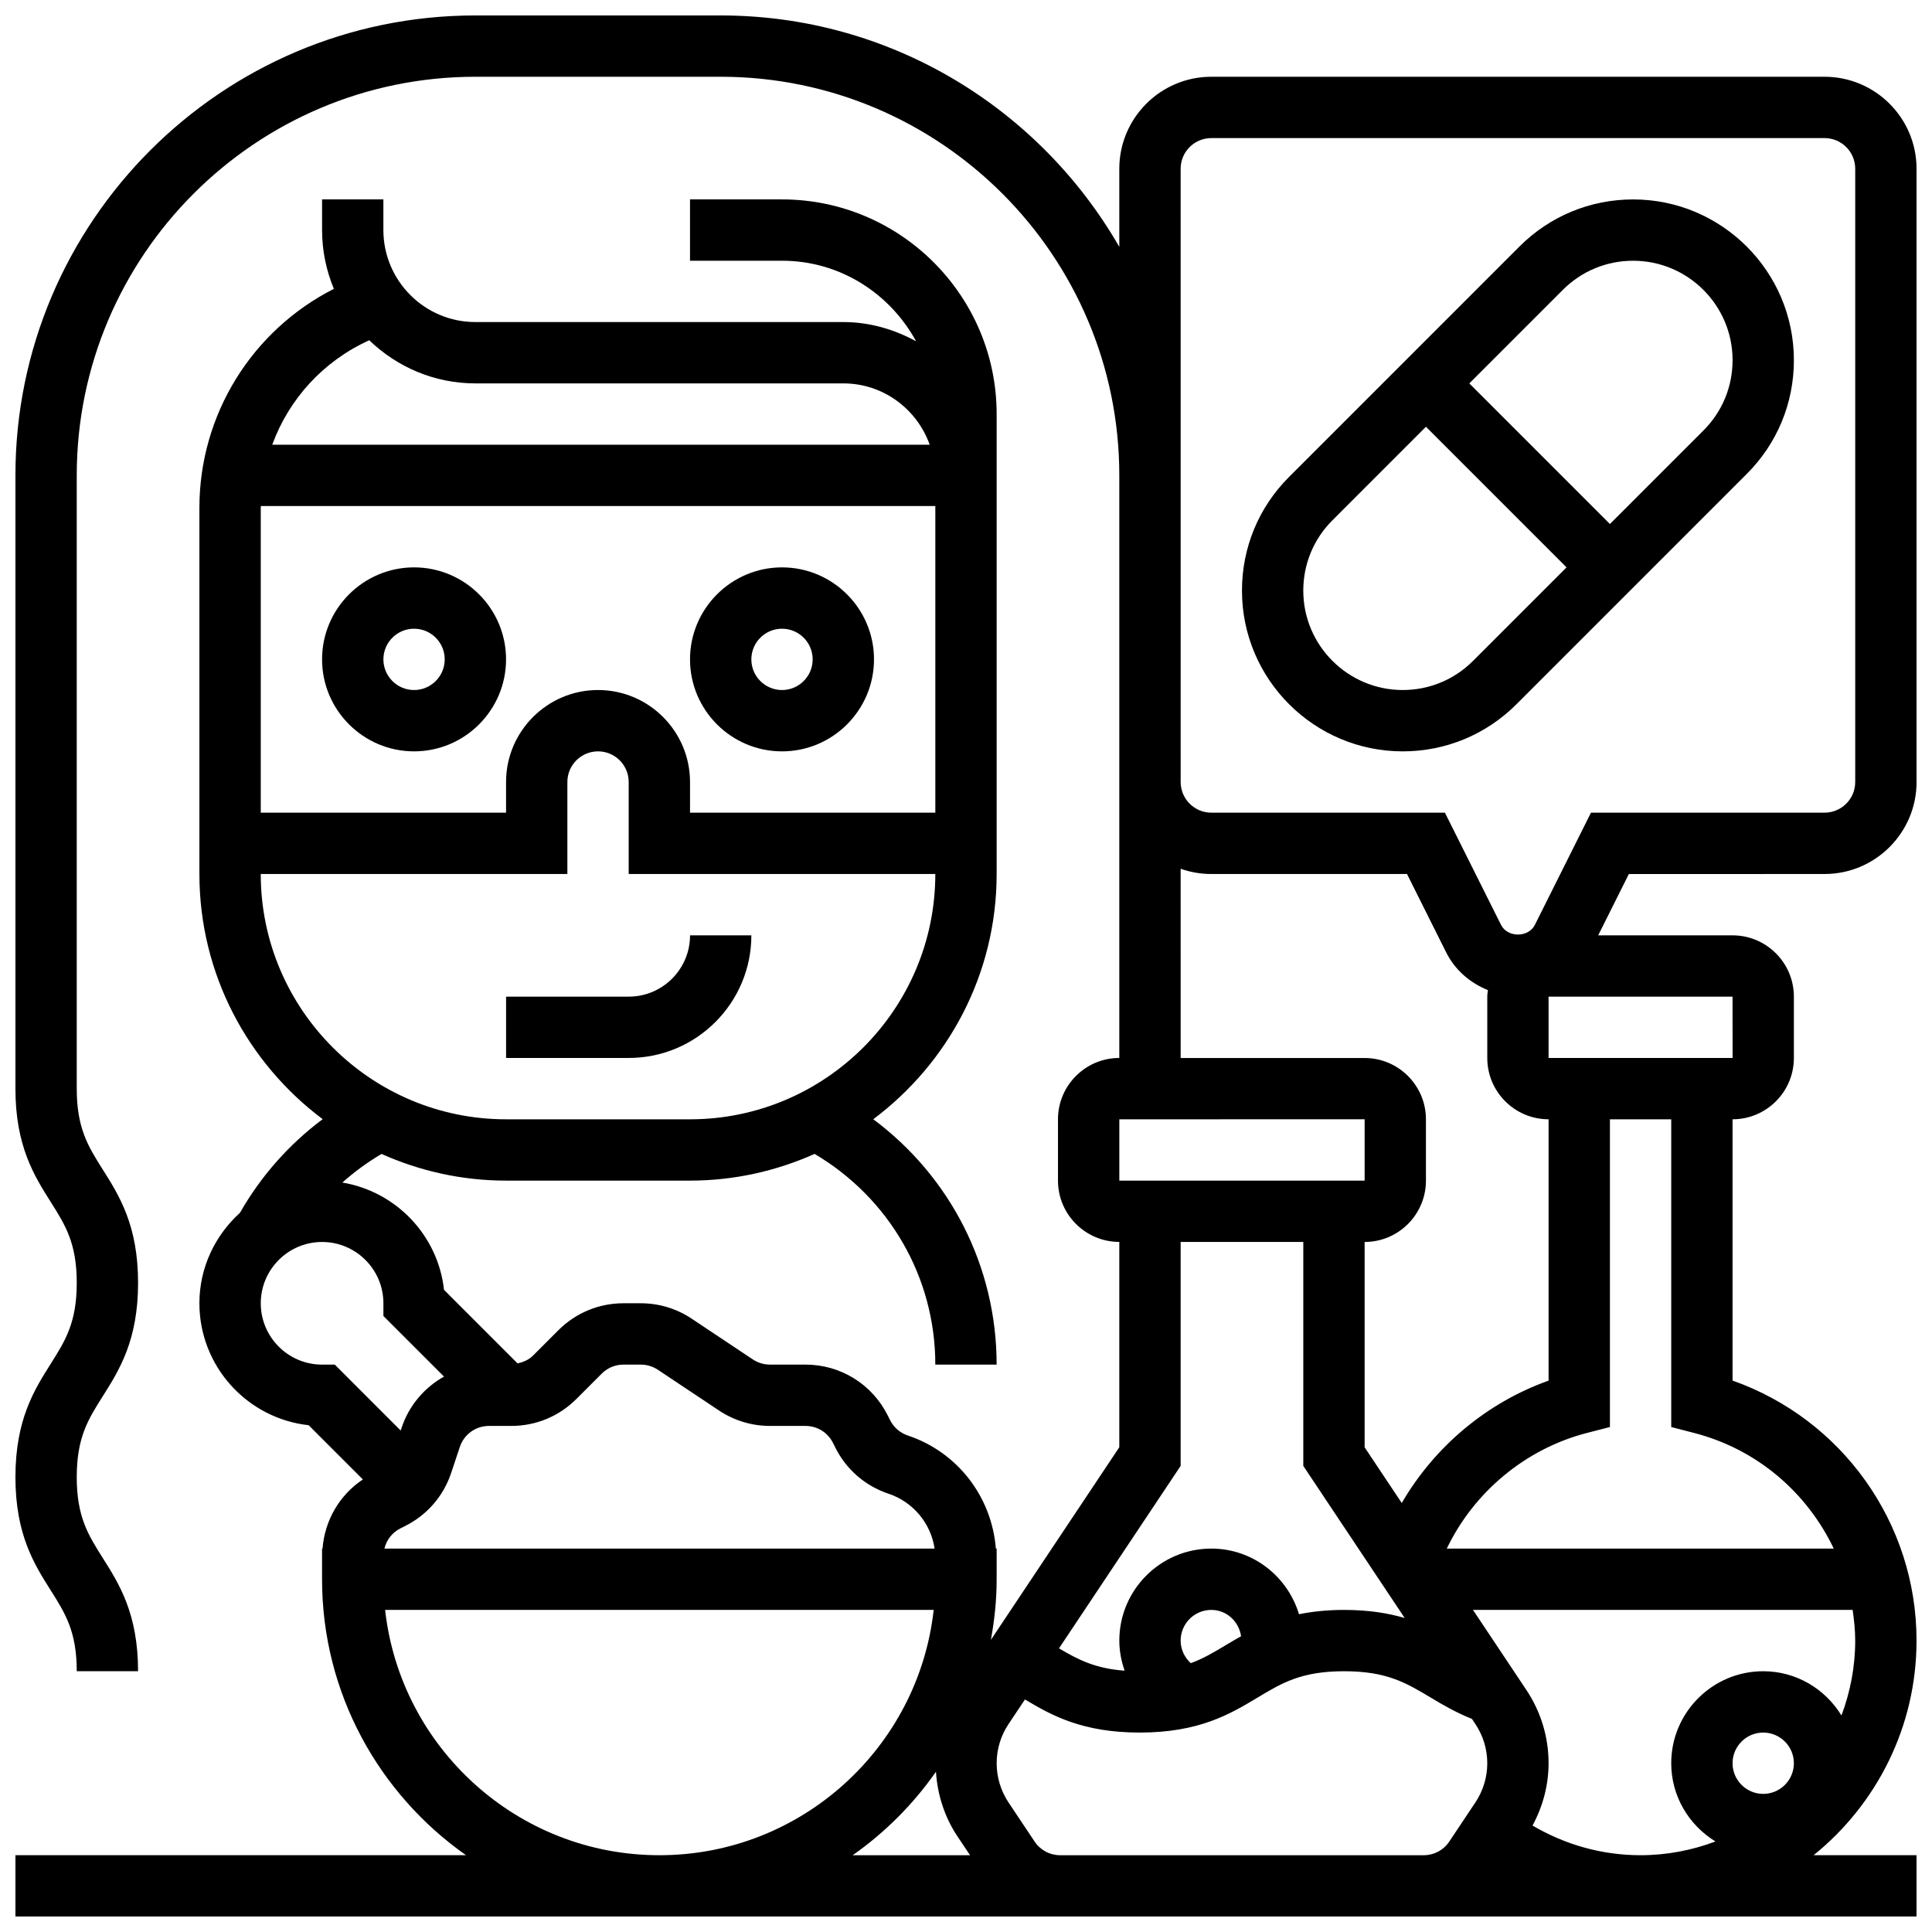 <?xml version="1.0" encoding="UTF-8"?>
<!-- Uploaded to: SVG Find, www.svgrepo.com, Generator: SVG Find Mixer Tools -->
<svg width="800px" height="800px" version="1.1" viewBox="144 144 512 512" xmlns="http://www.w3.org/2000/svg">
 <defs>
  <clipPath id="a">
   <path d="m148.09 148.09h503.81v503.81h-503.81z"/>
  </clipPath>
 </defs>
 <path d="m343.12 391.87h-16.25c0 8.965-7.289 16.25-16.25 16.25h-32.504v16.25h32.504c17.922 0.004 32.5-14.574 32.5-32.5z"/>
 <path d="m253.73 294.36c-13.441 0-24.379 10.938-24.379 24.379 0 13.441 10.938 24.379 24.379 24.379 13.441 0 24.379-10.938 24.379-24.379 0-13.441-10.938-24.379-24.379-24.379zm0 32.504c-4.477 0-8.125-3.641-8.125-8.125s3.648-8.125 8.125-8.125c4.477 0 8.125 3.641 8.125 8.125s-3.648 8.125-8.125 8.125z"/>
 <path d="m351.24 343.12c13.441 0 24.379-10.938 24.379-24.379 0-13.441-10.938-24.379-24.379-24.379-13.441 0-24.379 10.938-24.379 24.379 0 13.441 10.938 24.379 24.379 24.379zm0-32.504c4.477 0 8.125 3.641 8.125 8.125s-3.648 8.125-8.125 8.125c-4.477 0-8.125-3.641-8.125-8.125s3.648-8.125 8.125-8.125z"/>
 <path d="m515.74 343.12c11.367 0 22.07-4.43 30.121-12.473l61.059-61.066c8.055-8.047 12.48-18.738 12.48-30.133 0-23.484-19.109-42.598-42.602-42.598-11.367 0-22.07 4.43-30.121 12.473l-61.059 61.066c-8.055 8.047-12.484 18.742-12.484 30.133 0 23.484 19.113 42.598 42.605 42.598zm42.426-122.3c4.981-4.981 11.602-7.719 18.633-7.719 14.527 0 26.352 11.816 26.352 26.344 0 7.047-2.738 13.66-7.719 18.633l-24.785 24.793-37.266-37.266zm-61.059 61.066 24.781-24.793 37.266 37.266-24.785 24.785c-4.981 4.981-11.602 7.719-18.629 7.719-14.531 0-26.355-11.812-26.355-26.344 0-7.043 2.738-13.66 7.723-18.633z"/>
 <g clip-path="url(#a)">
  <path d="m627.53 375.62c13.441 0 24.379-10.938 24.379-24.379l-0.004-162.52c0-13.441-10.938-24.379-24.379-24.379h-162.52c-13.441 0-24.379 10.938-24.379 24.379v20.703c-21.055-36.59-60.473-61.332-105.64-61.332h-65.008c-67.211 0-121.89 54.68-121.89 121.89v162.52c0 15.219 4.981 23.109 9.379 30.074 3.844 6.078 6.871 10.879 6.871 21.402 0 10.516-3.031 15.316-6.867 21.395-4.402 6.965-9.383 14.863-9.383 30.082 0 15.211 4.981 23.102 9.387 30.059 3.836 6.07 6.863 10.875 6.863 21.379h16.25c0-15.211-4.981-23.102-9.387-30.059-3.832-6.07-6.863-10.871-6.863-21.379 0-10.523 3.031-15.324 6.875-21.402 4.398-6.965 9.379-14.855 9.379-30.074s-4.981-23.117-9.387-30.082c-3.836-6.078-6.867-10.883-6.867-21.395v-162.52c0-58.25 47.391-105.64 105.64-105.64h65.008c58.246 0 105.64 47.391 105.64 105.64v154.39c-8.965 0-16.25 7.289-16.25 16.25v16.25c0 8.965 7.289 16.25 16.25 16.25v54.418l-34.031 51.047c0.957-5.215 1.527-10.57 1.527-16.07v-8.129h-0.211c-1.082-13.699-10.117-25.547-23.328-29.961-2.062-0.691-3.731-2.144-4.703-4.078l-0.625-1.242c-4.156-8.305-12.512-13.473-21.809-13.473h-9.418c-1.609 0-3.168-0.48-4.512-1.363l-16.195-10.793c-4.012-2.684-8.684-4.098-13.5-4.098h-4.598c-6.508 0-12.637 2.543-17.242 7.144l-6.727 6.727c-1.129 1.129-2.574 1.73-4.106 2.055l-19.484-19.484c-1.586-14.465-12.719-26.051-26.93-28.434 3.184-2.859 6.664-5.379 10.375-7.582 10.098 4.512 21.246 7.07 32.996 7.07h48.754c11.758 0 22.914-2.566 33.016-7.078 19.766 11.688 31.992 32.676 31.992 55.836h16.25c0-25.996-12.301-49.828-32.691-65.023 19.809-14.84 32.695-38.414 32.695-64.992v-121.89c0-31.359-25.516-56.883-56.883-56.883h-24.379v16.25h24.379c15.391 0 28.645 8.703 35.535 21.348-5.762-3.141-12.27-5.094-19.281-5.094h-97.512c-13.441 0-24.379-10.938-24.379-24.379v-8.125h-16.25v8.125c0 5.516 1.129 10.773 3.129 15.578-21.633 10.988-35.637 33.23-35.637 58.047v97.023c0 26.57 12.879 50.137 32.668 64.977-8.906 6.648-16.348 15.051-21.926 24.816-6.547 5.945-10.742 14.445-10.742 23.969 0 16.723 12.691 30.539 28.945 32.316l14.375 14.375c-6.199 4.137-10.102 10.832-10.688 18.316h-0.129v8.129c0 30.23 15.121 56.945 38.152 73.133h-119.41v16.25h503.81v-16.25h-27.27c16.609-13.418 27.27-33.918 27.27-56.883 0-31.188-19.754-58.668-48.754-68.898v-69.242c8.965 0 16.25-7.289 16.25-16.25v-16.25c0-8.965-7.289-16.25-16.25-16.25h-35.609l8.125-16.25zm-325.04-48.758c-13.441 0-24.379 10.938-24.379 24.379v8.125h-65.008v-80.773c0-0.164 0.039-0.316 0.039-0.488l178.73 0.004v81.258h-65.008v-8.125c0-13.441-10.938-24.379-24.375-24.379zm-60.637-92.691c7.312 7.047 17.203 11.434 28.133 11.434h97.512c10.578 0 19.52 6.816 22.883 16.25h-174.23c4.438-12.18 13.594-22.191 25.703-27.684zm-28.75 141.45h81.258v-24.379c0-4.484 3.648-8.125 8.125-8.125s8.125 3.641 8.125 8.125v24.379h81.258c0 35.844-29.164 65.008-65.008 65.008h-48.754c-35.84 0-65.004-29.164-65.004-65.008zm243.78-186.9c0-4.484 3.648-8.125 8.125-8.125h162.52c4.477 0 8.125 3.641 8.125 8.125v162.52c0 4.484-3.648 8.125-8.125 8.125h-61.902l-14.863 29.727c-1.715 3.43-7.273 3.43-8.98 0l-14.867-29.727h-61.902c-4.477 0-8.125-3.641-8.125-8.125zm0 185.51c2.543 0.895 5.273 1.391 8.129 1.391h51.859l10.367 20.746c2.363 4.738 6.379 8.125 11.074 10.027-0.055 0.574-0.168 1.137-0.168 1.73v16.25c0 8.965 7.289 16.25 16.25 16.25v69.258c-16.398 5.836-30.23 17.504-38.914 32.43l-9.84-14.762v-54.418c8.965 0 16.25-7.289 16.25-16.25v-16.25c0-8.965-7.289-16.25-16.25-16.25h-48.754zm-16.25 66.398 65.008-0.008v16.258h-65.008zm16.25 91.848v-59.344h32.504v59.344l26.871 40.312c-4.387-1.285-9.555-2.144-16.047-2.144-4.59 0-8.492 0.445-11.961 1.145-3.023-10.027-12.238-17.398-23.238-17.398-13.441 0-24.379 10.938-24.379 24.379 0 2.769 0.52 5.453 1.406 7.981-7.824-0.586-12.367-2.941-17.391-5.922zm2.684 52.281c-1.668-1.52-2.684-3.664-2.684-5.988 0-4.484 3.648-8.125 8.125-8.125 4.07 0 7.312 3.062 7.891 6.973-1.363 0.773-2.699 1.543-3.965 2.309-3.152 1.898-5.996 3.59-9.367 4.832zm-230.21-79.121c-8.965 0-16.25-7.289-16.25-16.25 0-8.965 7.289-16.25 16.25-16.25 8.965 0 16.25 7.289 16.25 16.25v3.363l16.059 16.059c-5.16 2.902-9.246 7.606-11.215 13.496l-0.27 0.797-17.457-17.465zm20.762 43.398 1.227-0.617c5.836-2.918 10.172-7.93 12.223-14.09l2.293-6.883c1.113-3.332 4.207-5.559 7.711-5.559h5.934c6.508 0 12.637-2.543 17.242-7.144l6.727-6.727c1.539-1.535 3.586-2.379 5.754-2.379h4.598c1.609 0 3.168 0.48 4.512 1.363l16.195 10.793c4.023 2.68 8.695 4.094 13.523 4.094h9.418c3.098 0 5.883 1.723 7.266 4.492l0.625 1.242c2.91 5.816 7.914 10.164 14.09 12.223 6.566 2.195 11.223 7.859 12.223 14.547h-145.8c0.551-2.289 2.047-4.258 4.238-5.356zm-4.062 21.609h145.38c-4.055 36.52-35.105 65.008-72.688 65.008s-68.633-28.492-72.688-65.008zm145.98 42.887c0.398 6.109 2.285 12.004 5.703 17.137l3.332 4.984h-31.098c8.582-6.031 16.059-13.523 22.062-22.121zm32.91 22.121c-2.723 0-5.25-1.348-6.762-3.617l-6.922-10.375c-2.047-3.098-3.137-6.68-3.137-10.387 0-3.707 1.09-7.289 3.144-10.375l4.356-6.523c7.047 4.215 15.211 8.773 30.398 8.773 15.797 0 24.02-4.926 31.27-9.289 6.492-3.891 11.621-6.965 22.914-6.965 11.297 0 16.422 3.078 22.914 6.965 3.144 1.895 6.68 3.957 10.961 5.672l0.91 1.363c2.059 3.09 3.148 6.672 3.148 10.379 0 3.707-1.09 7.289-3.144 10.375l-6.922 10.375c-1.504 2.277-4.031 3.629-6.754 3.629zm178.2-24.379c0-4.484 3.648-8.125 8.125-8.125 4.477 0 8.125 3.641 8.125 8.125 0 4.484-3.648 8.125-8.125 8.125-4.477 0-8.125-3.641-8.125-8.125zm28.863-12.652c-4.293-7.004-11.945-11.727-20.738-11.727-13.441 0-24.379 10.938-24.379 24.379 0 8.793 4.723 16.445 11.727 20.738-6.191 2.316-12.863 3.641-19.852 3.641-10.238 0-19.965-2.777-28.629-7.859 2.738-5.086 4.25-10.711 4.25-16.52 0-6.922-2.031-13.629-5.875-19.398l-14.156-21.23h100.61c0.383 2.664 0.684 5.363 0.684 8.125 0 6.988-1.324 13.66-3.641 19.852zm-39.023-74.863c16.707 4.309 29.91 15.828 36.98 30.637l-102.55-0.004c7.184-14.984 20.852-26.434 37.137-30.645l6.094-1.566v-81.551h16.25v81.551zm10.168-99.383h-48.766v-16.25h48.754z"/>
 </g>
</svg>